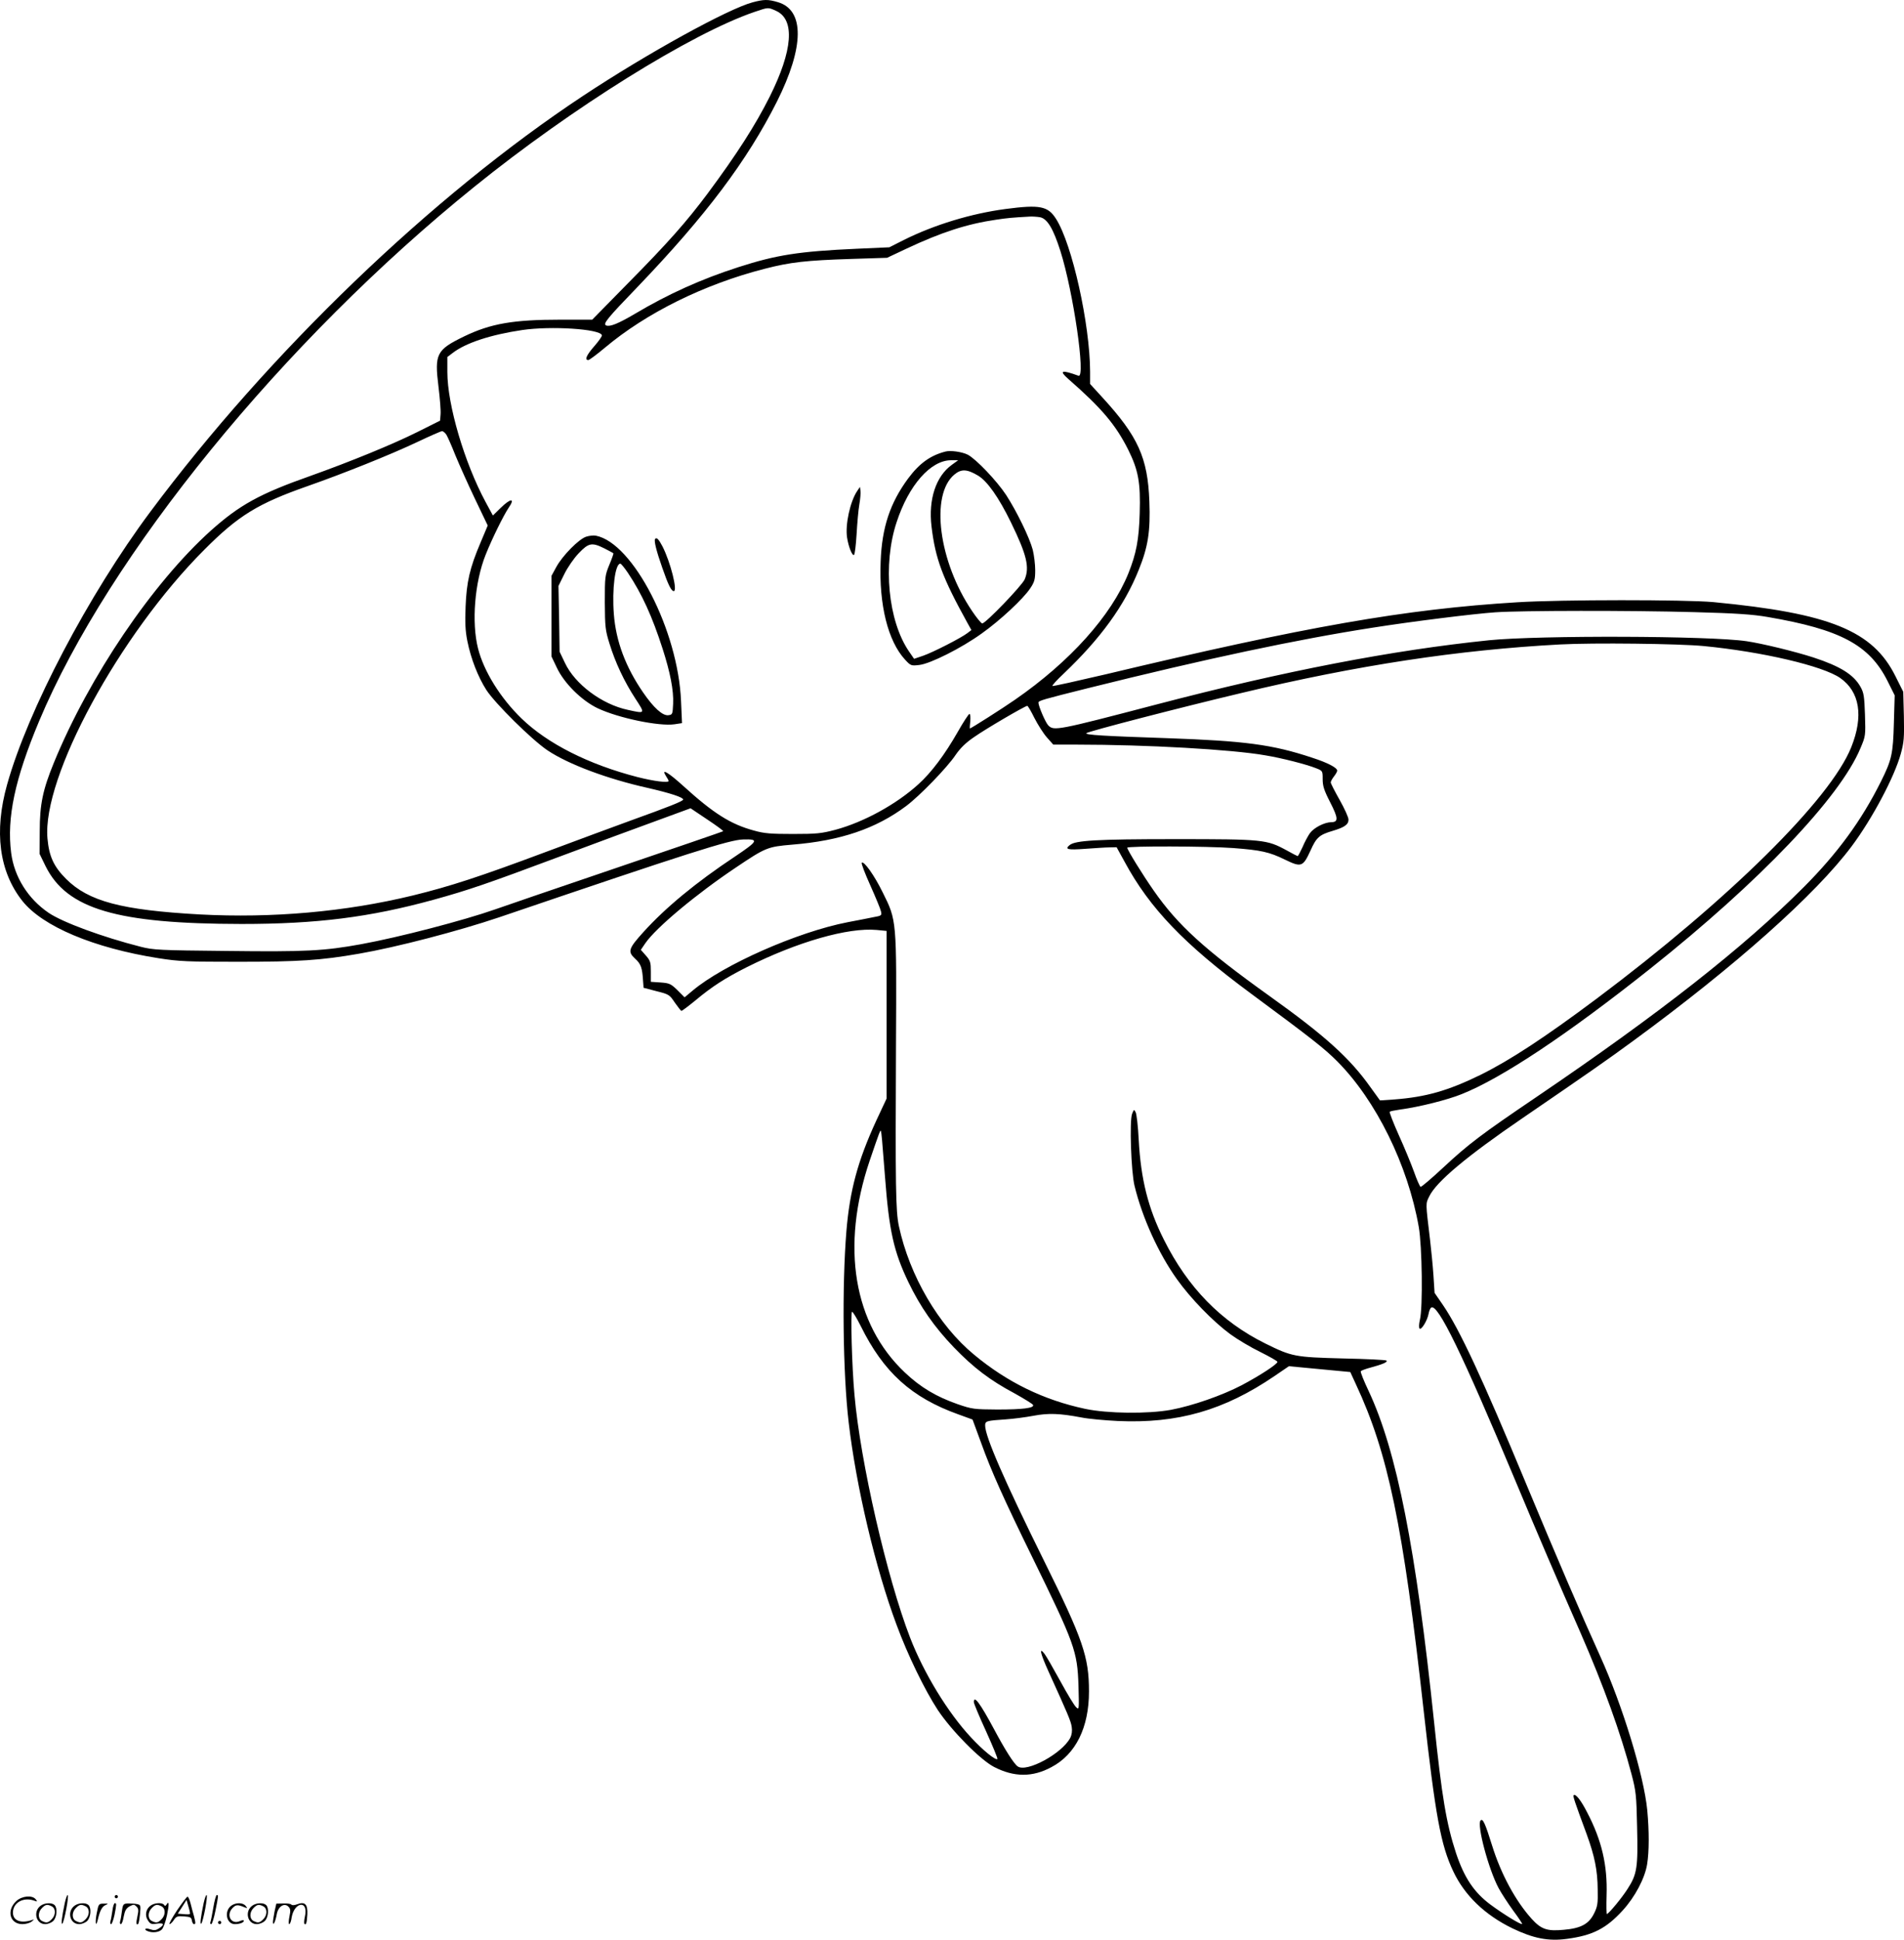 <?xml version="1.0" encoding="UTF-8"?>
<svg xmlns="http://www.w3.org/2000/svg" version="1.0" viewBox="0 0 1178.969 1200.483" preserveAspectRatio="xMidYMid meet">
  <g transform="translate(-0.996,1200.845) scale(0.1,-0.1)" fill="#000000" stroke="none">
    <path d="M4670 11994 c-153 -41 -651 -315 -1050 -579 -936 -619 -1942 -1585 -2680 -2575 -383 -514 -757 -1226 -886 -1687 -82 -291 -49 -539 94 -720 126 -159 444 -292 844 -355 127 -20 181 -22 493 -22 375 0 513 9 748 50 232 40 615 140 867 225 1188 404 1428 480 1512 482 99 3 93 -9 -50 -105 -244 -162 -430 -316 -567 -467 -94 -104 -100 -122 -52 -166 36 -33 44 -56 49 -140 l3 -40 80 -21 c77 -19 81 -22 113 -70 19 -27 37 -50 41 -52 3 -1 42 28 86 64 104 87 185 139 320 207 314 157 626 246 803 230 l62 -6 0 -518 0 -519 -65 -139 c-114 -248 -163 -430 -184 -681 -28 -343 -22 -880 14 -1185 46 -395 166 -903 296 -1251 69 -188 176 -407 256 -529 86 -129 263 -308 348 -352 124 -64 238 -65 356 -1 150 79 232 245 232 468 0 214 -37 322 -279 810 -245 495 -364 768 -364 836 0 28 9 30 128 38 45 3 122 13 170 22 94 18 164 15 297 -10 44 -9 145 -18 225 -22 371 -17 659 65 973 279 l88 60 190 -18 190 -18 35 -76 c199 -426 292 -873 419 -2016 73 -654 106 -835 184 -999 70 -148 195 -269 366 -352 129 -62 222 -81 338 -65 158 21 242 63 345 176 76 83 137 199 151 285 13 80 13 204 1 335 -21 216 -154 650 -290 950 -115 253 -275 625 -462 1075 -271 653 -410 950 -512 1100 l-53 77 -7 109 c-4 60 -14 159 -21 219 -28 234 -28 222 -5 269 43 90 230 247 580 486 412 282 520 357 685 478 632 463 1127 904 1350 1202 128 171 266 431 305 574 19 69 22 99 19 231 l-4 152 -48 96 c-140 282 -405 390 -1127 459 -174 16 -942 16 -1215 -1 -692 -42 -1309 -150 -2549 -446 -176 -41 -323 -74 -329 -72 -5 1 26 36 70 77 228 217 375 419 464 641 58 143 73 239 66 424 -10 271 -70 403 -292 645 l-75 82 0 76 c-1 293 -111 790 -211 946 -50 79 -100 89 -312 61 -213 -28 -443 -98 -631 -192 l-89 -45 -201 -9 c-358 -16 -498 -38 -734 -114 -230 -74 -434 -166 -641 -289 -102 -60 -153 -81 -177 -72 -23 9 4 42 194 239 423 441 678 780 863 1147 169 337 172 566 6 615 -61 18 -86 18 -157 -1z m146 -53 c118 -54 103 -245 -40 -531 -89 -177 -203 -355 -385 -600 -130 -174 -244 -303 -490 -552 l-224 -228 -198 0 c-290 0 -430 -24 -594 -103 -173 -84 -185 -108 -160 -311 9 -72 15 -149 13 -171 l-3 -40 -140 -70 c-152 -76 -416 -184 -663 -272 -315 -111 -439 -180 -617 -339 -362 -326 -753 -904 -971 -1435 -69 -168 -88 -259 -88 -424 l-1 -141 37 -76 c132 -266 441 -357 1213 -358 466 0 793 41 1190 150 214 59 331 99 775 265 217 81 490 182 606 224 l210 77 103 -69 c57 -38 101 -70 99 -73 -2 -2 -308 -107 -679 -233 -371 -126 -701 -239 -734 -251 -194 -68 -592 -172 -828 -215 -230 -42 -345 -48 -832 -42 -418 4 -456 6 -534 26 -236 60 -483 151 -570 210 -128 87 -213 223 -232 371 -28 217 23 457 173 815 429 1025 1512 2354 2697 3309 603 487 1343 948 1734 1081 86 29 82 29 133 6z m1634 -1277 c45 -9 82 -71 126 -209 80 -252 158 -790 112 -772 -105 38 -123 33 -63 -20 207 -181 293 -283 371 -438 63 -127 77 -204 71 -395 -5 -163 -21 -247 -70 -370 -106 -262 -362 -547 -702 -782 -76 -53 -273 -178 -279 -178 -2 0 -1 20 2 45 2 26 0 45 -5 45 -5 0 -38 -50 -73 -112 -80 -140 -163 -251 -243 -323 -136 -124 -339 -235 -514 -282 -87 -23 -117 -26 -263 -26 -136 0 -178 3 -241 21 -145 39 -252 107 -438 276 -95 86 -140 112 -107 61 9 -13 16 -27 16 -30 0 -13 -89 -2 -192 24 -303 78 -558 207 -719 363 -130 126 -233 291 -269 433 -41 161 -21 410 47 580 39 98 110 242 142 290 43 62 14 62 -50 -1 l-47 -46 -45 83 c-131 243 -237 602 -237 805 l0 93 33 25 c82 63 236 113 431 142 178 26 480 7 493 -32 2 -6 -19 -36 -47 -68 -49 -56 -62 -86 -37 -86 6 0 53 35 102 76 257 216 615 393 990 489 159 41 256 52 539 61 l219 7 121 57 c215 101 375 153 556 179 67 10 97 13 206 19 17 1 46 -1 64 -4z m-3676 -1346 c8 -13 33 -70 56 -128 24 -58 78 -179 121 -269 l79 -165 -45 -107 c-66 -155 -86 -242 -92 -394 -4 -101 -2 -150 11 -215 22 -109 66 -221 117 -301 54 -84 284 -311 380 -375 129 -86 369 -176 620 -232 139 -32 219 -58 219 -72 0 -10 -89 -45 -325 -130 -88 -32 -329 -121 -535 -198 -396 -148 -585 -210 -815 -266 -416 -101 -870 -141 -1319 -117 -484 27 -688 81 -827 220 -76 76 -105 139 -115 249 -35 378 445 1262 971 1788 211 212 332 286 640 394 225 79 512 194 675 271 80 38 151 69 157 69 7 0 19 -10 27 -22z m7726 -1098 c261 -7 362 -14 455 -30 451 -77 630 -173 742 -395 l45 -90 -5 -170 c-5 -192 -13 -229 -81 -365 -121 -242 -268 -442 -476 -651 -375 -376 -897 -785 -1655 -1299 -344 -233 -421 -291 -580 -439 -71 -66 -134 -120 -139 -118 -4 2 -23 43 -40 92 -18 50 -60 152 -95 229 -34 76 -59 141 -56 144 3 3 33 9 67 14 115 15 293 60 379 95 249 99 660 373 1168 777 678 539 1175 1060 1301 1364 32 75 32 78 28 207 -4 114 -7 136 -28 173 -42 75 -125 127 -290 181 -114 37 -319 87 -415 101 -231 34 -1284 37 -1594 6 -603 -62 -1266 -190 -2058 -397 -619 -162 -637 -165 -672 -130 -17 17 -61 119 -61 141 0 12 29 20 305 89 735 183 1296 302 1766 375 241 38 626 86 759 95 162 11 833 12 1230 1z m60 -210 c361 -35 738 -123 845 -198 121 -85 145 -236 68 -428 -129 -323 -759 -944 -1576 -1556 -321 -240 -539 -383 -722 -473 -199 -97 -335 -136 -531 -151 l-89 -6 -60 83 c-127 179 -281 318 -624 563 -404 289 -568 439 -716 651 -70 100 -165 254 -165 267 0 11 494 10 655 -2 172 -13 224 -24 322 -72 101 -49 111 -45 158 57 36 81 55 97 136 121 74 22 99 39 99 70 0 14 -25 69 -55 122 -30 53 -55 102 -55 108 0 6 9 23 20 37 11 14 20 30 20 36 0 18 -59 49 -155 80 -247 82 -417 104 -900 121 -388 13 -509 20 -498 31 11 11 587 160 958 248 722 173 1344 267 1975 301 205 11 736 5 890 -10z m-4145 -445 c21 -41 55 -95 77 -120 l40 -45 146 0 c432 0 960 -30 1165 -66 104 -17 259 -57 316 -80 41 -16 41 -17 41 -68 0 -41 8 -68 46 -142 51 -99 52 -124 7 -124 -43 -1 -107 -34 -132 -68 -12 -17 -33 -56 -46 -87 -14 -30 -27 -55 -30 -55 -2 0 -33 16 -67 35 -125 68 -145 70 -693 70 -486 0 -617 -8 -652 -37 -32 -26 -12 -31 95 -23 59 4 127 9 152 9 l44 1 49 -89 c156 -289 369 -511 782 -816 387 -286 456 -341 535 -420 241 -242 438 -643 505 -1025 21 -118 26 -501 7 -575 -6 -26 -7 -49 -2 -54 11 -11 48 49 56 92 3 18 11 35 16 38 41 26 192 -285 521 -1071 134 -321 260 -615 405 -945 142 -326 247 -616 314 -870 28 -106 31 -132 35 -329 6 -250 0 -292 -59 -383 -35 -55 -112 -148 -128 -156 -3 -1 -4 51 -2 117 6 186 -30 340 -120 512 -38 75 -72 118 -84 107 -5 -6 4 -34 81 -242 49 -135 67 -222 68 -341 2 -88 -1 -106 -23 -150 -32 -64 -81 -91 -187 -100 -103 -10 -140 3 -199 68 -100 111 -190 277 -245 454 -42 135 -57 169 -71 155 -25 -25 49 -303 112 -420 17 -31 57 -93 89 -137 33 -44 58 -82 56 -84 -7 -6 -115 60 -196 120 -102 76 -162 166 -213 318 -60 183 -88 348 -136 811 -112 1073 -231 1678 -405 2049 -30 63 -52 118 -49 123 3 4 31 15 62 23 77 21 106 34 97 43 -3 4 -124 10 -268 13 -301 8 -317 11 -483 93 -274 136 -479 346 -627 642 -98 194 -143 376 -156 618 -4 83 -13 160 -19 171 -10 19 -11 18 -22 -10 -17 -43 -6 -360 15 -445 48 -198 149 -420 263 -579 84 -118 222 -260 329 -339 45 -33 129 -83 187 -111 58 -29 106 -56 106 -61 0 -14 -107 -84 -222 -145 -121 -63 -304 -127 -438 -152 -143 -26 -393 -23 -530 6 -258 55 -482 164 -688 335 -220 181 -400 489 -466 796 -20 93 -22 247 -18 1120 4 780 5 770 -82 945 -52 106 -117 197 -130 184 -4 -4 20 -67 53 -140 33 -74 63 -146 66 -161 6 -25 4 -27 -47 -36 -29 -6 -100 -20 -159 -31 -310 -60 -770 -263 -961 -424 l-49 -41 -44 44 c-41 40 -50 44 -105 48 l-60 4 0 64 c0 57 -3 67 -31 99 l-31 35 28 41 c66 96 315 304 560 468 186 125 197 129 349 142 299 24 519 99 706 239 83 62 254 238 306 316 29 42 63 76 115 111 74 52 316 193 329 193 4 0 24 -34 44 -75z m-925 -2840 c25 -333 54 -463 145 -652 73 -152 160 -277 282 -404 122 -126 223 -203 375 -284 61 -34 113 -66 115 -72 7 -19 -63 -28 -222 -28 -143 1 -155 2 -245 33 -132 46 -230 104 -327 196 -318 300 -398 778 -218 1311 24 72 50 145 57 164 13 33 13 33 20 -40 3 -41 11 -141 18 -224z m-151 -922 c142 -288 315 -444 605 -548 l88 -32 53 -144 c63 -176 142 -351 315 -704 265 -541 281 -585 288 -800 4 -146 4 -150 -14 -133 -11 9 -55 82 -98 161 -44 80 -87 155 -97 168 -37 49 -28 7 21 -102 125 -275 140 -311 146 -347 4 -26 1 -49 -9 -69 -50 -97 -270 -216 -325 -177 -24 16 -80 105 -146 229 -87 162 -126 215 -126 169 0 -8 34 -90 76 -181 41 -91 73 -168 70 -171 -11 -10 -90 54 -163 133 -144 154 -293 399 -378 619 -143 370 -308 1089 -344 1501 -16 172 -25 515 -15 515 5 0 29 -39 53 -87z M5865 9214 c-94 -24 -162 -73 -232 -167 -112 -152 -162 -303 -170 -513 -11 -268 45 -493 151 -608 35 -38 38 -39 89 -33 68 8 260 104 386 195 113 80 258 215 300 279 27 40 31 56 31 113 0 36 -7 92 -15 125 -20 76 -99 238 -165 340 -58 88 -186 222 -237 249 -35 18 -106 28 -138 20z m38 -83 c-98 -71 -145 -213 -125 -381 24 -200 67 -316 223 -598 l24 -43 -25 -19 c-39 -30 -213 -119 -274 -140 l-56 -19 -31 45 c-130 189 -164 540 -77 801 75 229 211 383 337 383 l44 0 -40 -29z m163 -66 c57 -34 128 -134 204 -290 98 -201 116 -277 85 -352 -16 -38 -242 -273 -263 -273 -6 0 -35 35 -63 77 -207 306 -260 718 -110 844 43 36 78 35 147 -6z M5318 8970 c-44 -65 -75 -208 -63 -288 9 -58 32 -115 43 -108 5 3 12 61 16 128 4 68 11 151 17 184 6 34 9 72 7 85 l-3 24 -17 -25z M3640 8687 c-45 -14 -146 -116 -185 -187 l-30 -55 0 -250 0 -250 33 -69 c45 -96 154 -204 253 -251 129 -61 381 -113 476 -99 l46 7 -6 136 c-18 437 -297 979 -527 1024 -14 3 -41 0 -60 -6z m113 -73 c29 -15 54 -28 55 -30 2 -1 -9 -33 -25 -71 -27 -66 -28 -74 -28 -233 1 -151 3 -172 29 -255 36 -117 91 -234 160 -340 62 -95 63 -94 -46 -70 -161 34 -328 159 -390 291 l-33 69 -3 203 -4 204 36 73 c20 41 60 99 89 129 62 65 82 69 160 30z m145 -151 c87 -130 151 -271 215 -470 47 -146 69 -258 65 -340 -3 -65 -4 -68 -30 -71 -35 -4 -90 45 -156 141 -108 157 -168 316 -181 484 -12 156 8 313 40 313 5 0 26 -26 47 -57z M4066 8672 c-7 -12 9 -76 45 -178 37 -107 56 -144 71 -144 25 0 -20 179 -70 277 -23 44 -37 59 -46 45z M411 230 c-18 -85 -24 -135 -15 -127 12 11 43 177 33 177 -4 0 -12 -22 -18 -50z M720 270 c0 -5 5 -10 10 -10 6 0 10 5 10 10 0 6 -4 10 -10 10 -5 0 -10 -4 -10 -10z M1271 230 c-18 -85 -24 -135 -15 -127 12 11 43 177 33 177 -4 0 -12 -22 -18 -50z M1331 203 c-7 -42 -15 -82 -18 -90 -3 -7 -1 -13 5 -13 5 0 17 37 26 83 19 95 19 97 8 97 -4 0 -14 -34 -21 -77z M111 243 c-63 -59 -40 -143 38 -143 20 0 46 7 57 16 18 14 18 15 -6 7 -64 -19 -110 0 -110 48 0 61 63 98 130 75 22 -8 23 -7 11 8 -22 27 -85 21 -120 -11z M1106 185 c-31 -47 -52 -85 -46 -85 5 0 17 11 26 25 15 23 23 26 63 23 39 -3 46 -6 49 -25 2 -13 8 -23 13 -23 11 0 11 6 0 50 -6 19 -15 54 -21 78 -6 23 -14 42 -19 42 -4 0 -33 -38 -65 -85z m80 -22 c-2 -3 -20 -3 -40 -1 l-35 3 27 42 27 43 12 -42 c7 -23 11 -43 9 -45z M263 215 c-50 -35 -31 -115 27 -115 17 0 39 9 50 20 22 22 27 79 8 98 -16 16 -59 15 -85 -3z m68 -5 c25 -14 25 -54 -1 -80 -23 -23 -33 -24 -61 -10 -25 14 -25 54 1 80 23 23 33 24 61 10z M473 215 c-50 -35 -31 -115 27 -115 17 0 39 9 50 20 22 22 27 79 8 98 -16 16 -59 15 -85 -3z m68 -5 c25 -14 25 -54 -1 -80 -23 -23 -33 -24 -61 -10 -25 14 -25 54 1 80 23 23 33 24 61 10z M610 173 c-12 -56 -8 -100 5 -48 13 57 26 83 48 93 20 9 19 10 -10 9 -31 0 -33 -2 -43 -54z M706 183 c-4 -27 -9 -56 -12 -65 -3 -10 -1 -18 4 -18 5 0 14 26 21 57 13 68 13 73 2 73 -5 0 -12 -21 -15 -47z M765 181 c-3 -25 -8 -54 -11 -63 -3 -10 -1 -18 4 -18 6 0 14 21 18 47 7 36 15 51 36 63 25 13 29 13 43 -1 13 -13 14 -24 6 -60 -9 -41 -8 -59 5 -47 3 3 8 31 11 61 5 53 4 56 -18 61 -13 3 -38 4 -56 4 -29 -1 -32 -4 -38 -47z M943 215 c-30 -21 -38 -62 -17 -92 14 -22 21 -25 55 -20 45 6 50 -5 14 -29 -20 -13 -31 -14 -55 -6 -30 11 -44 -1 -14 -12 30 -12 71 -6 87 12 9 10 23 49 31 87 14 68 13 93 -3 66 -6 -9 -11 -10 -15 -2 -10 16 -58 14 -83 -4z m68 -5 c25 -14 25 -54 -1 -80 -23 -23 -33 -24 -61 -10 -25 14 -25 54 1 80 23 23 33 24 61 10z M1443 215 c-47 -33 -32 -115 21 -115 31 0 56 10 56 21 0 5 -11 4 -24 -2 -55 -25 -89 38 -45 82 20 20 31 21 74 3 18 -7 18 -6 6 9 -17 21 -59 22 -88 2z M1573 215 c-50 -35 -31 -115 27 -115 17 0 39 9 50 20 22 22 27 79 8 98 -16 16 -59 15 -85 -3z m68 -5 c25 -14 25 -54 -1 -80 -23 -23 -33 -24 -61 -10 -25 14 -25 54 1 80 23 23 33 24 61 10z M1710 178 c-5 -27 -10 -57 -10 -66 1 -27 16 5 24 51 9 47 47 71 72 45 13 -13 14 -24 6 -62 -5 -25 -6 -46 -1 -46 5 0 12 19 15 42 7 43 33 78 59 78 23 0 33 -29 23 -73 -5 -22 -6 -42 -3 -45 10 -11 15 6 18 58 3 64 -15 81 -63 63 -18 -7 -32 -7 -36 -2 -3 5 -25 8 -49 7 l-44 -1 -11 -49z M1360 110 c0 -5 5 -10 10 -10 6 0 10 5 10 10 0 6 -4 10 -10 10 -5 0 -10 -4 -10 -10z"></path>
  </g>
</svg>

